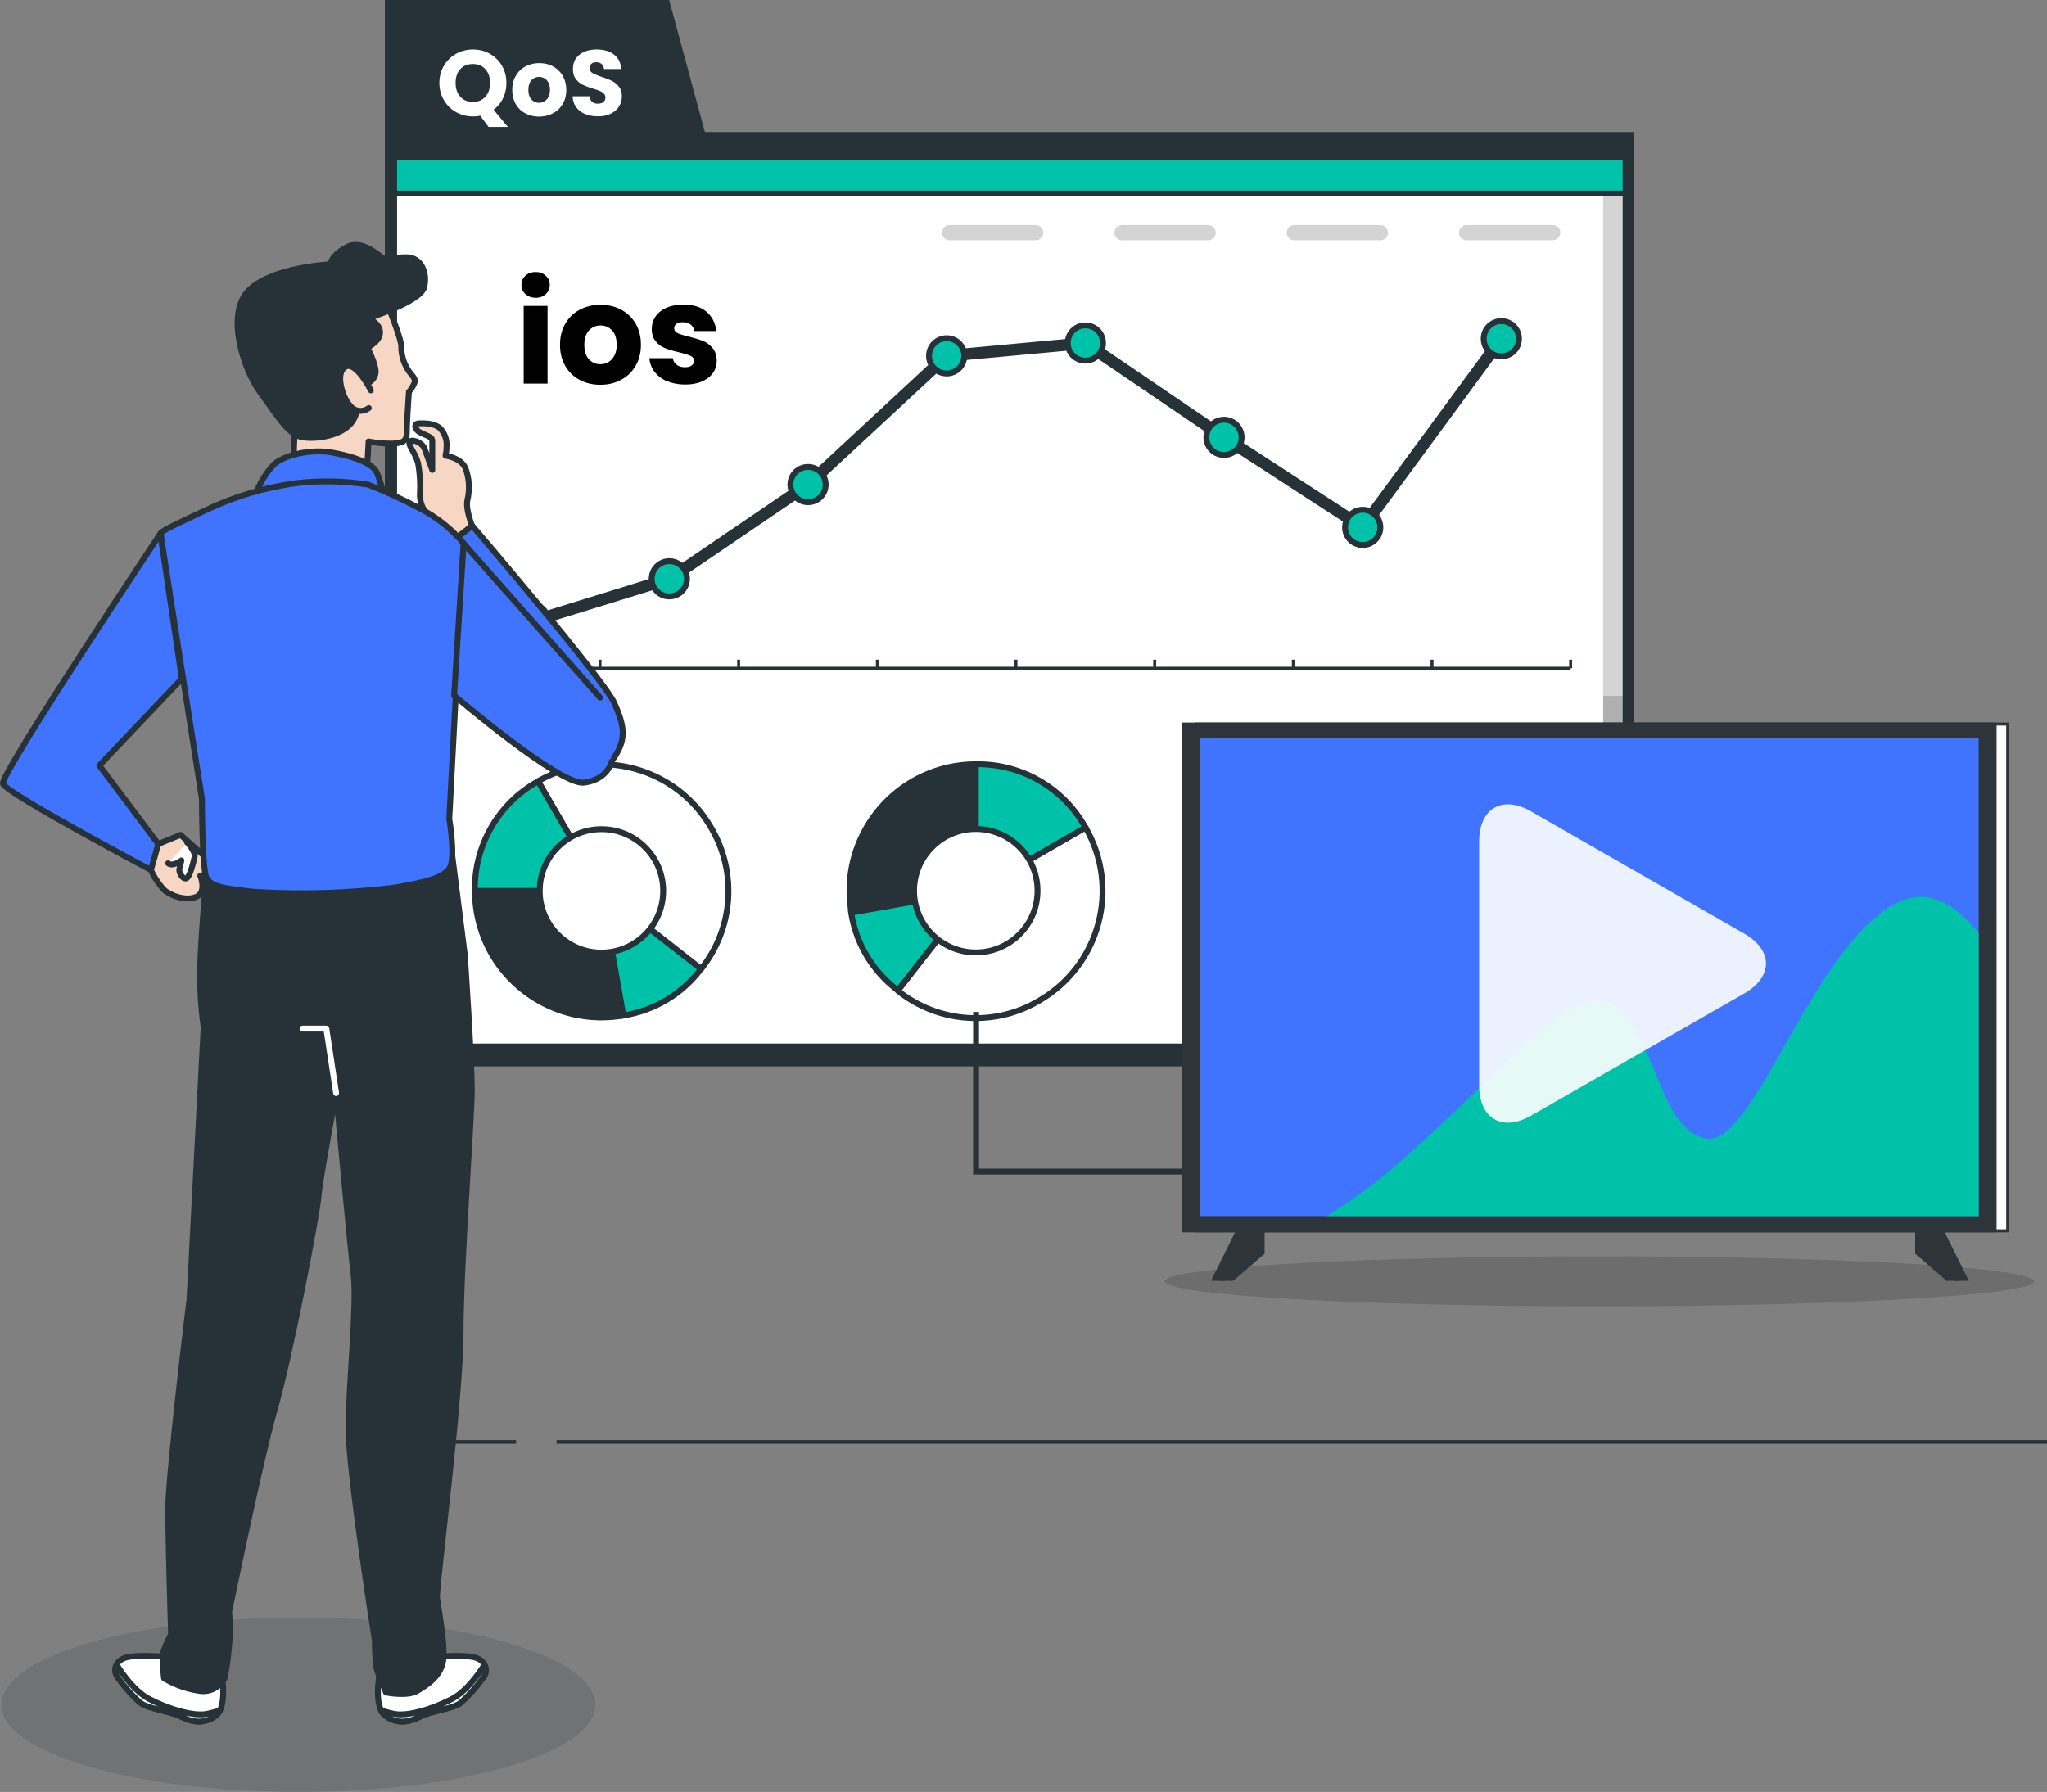 <svg xmlns="http://www.w3.org/2000/svg" id="Layer_1" data-name="Layer 1" viewBox="0 0 229.77 201.18"><rect x="0" y="0" width="229.77" height="201.18" fill="#808080" stroke="none"/><defs><clipPath id="clippath"><path d="M44.24 17.65h138.23v99.84H44.24z" class="cls-1"/></clipPath><clipPath id="clippath-1"><path d="M134.68 82.85h87.42v53.76h-87.42z" class="cls-1"/></clipPath><style>.cls-1,.cls-3,.cls-4,.cls-7{fill:none}.cls-10,.cls-11,.cls-12,.cls-13,.cls-3,.cls-4,.cls-7,.cls-9{stroke:#263238}.cls-10,.cls-12,.cls-13,.cls-7,.cls-9{stroke-linecap:round}.cls-10,.cls-12,.cls-13,.cls-9{stroke-linejoin:round}.cls-14,.cls-15,.cls-9{fill:#fff}.cls-10,.cls-11,.cls-12,.cls-13,.cls-9{stroke-width:.66px}.cls-16{isolation:isolate;opacity:.17}.cls-10{fill:#263238}.cls-13{fill:#4074ff}.cls-11,.cls-15,.cls-21,.cls-3,.cls-4,.cls-7{stroke-miterlimit:10}.cls-3{stroke-width:.33px}.cls-4{stroke-width:.41px}.cls-11{fill:#00c2a9}.cls-12{fill:#f7d6c4}.cls-21{fill:#2e353a}.cls-7{stroke-width:1.32px}.cls-15,.cls-21{stroke:#2e353a;stroke-width:.34px}</style></defs><g id="freepik--Line--inject-48"><path d="M57.93 161.88H47.44M229.77 161.88H62.48" class="cls-4"/></g><path d="M79.12 14.82 75.11 0H43.2v119.72h140.2V14.82H79.12z" style="fill:#263238"/><path d="M44.24 17.65h138.23v99.84H44.24z" class="cls-14"/><g style="clip-path:url(#clippath)"><path d="M179.95 16.79h3.21v101.45h-3.21z" class="cls-16"/><path d="M179.95 78.13h3.21v39.29h-3.21z" class="cls-16"/><path d="M43.69 16.3h138.97v5.43H43.69z" class="cls-11"/></g><path d="M44.24 17.65h138.23v99.84H44.24z" style="stroke-width:.66px;stroke-linejoin:round;stroke-linecap:round;stroke:#263238;fill:none"/><g style="opacity:.17"><path d="M116.26 26.97h-9.67a.85.85 0 1 1 0-1.7h9.67a.85.85 0 1 1 0 1.7ZM135.61 26.97h-9.67a.85.85 0 1 1 0-1.7h9.67a.85.85 0 1 1 0 1.7ZM154.95 26.97h-9.67a.85.85 0 1 1 0-1.7h9.67a.85.85 0 1 1 0 1.7ZM174.29 26.97h-9.67a.85.85 0 1 1 0-1.7h9.67a.85.85 0 1 1 0 1.7Z"/></g><path d="M51.78 75.02H176.3M51.78 75.02v-.96M67.35 75.02v-.96M82.91 75.02v-.96M98.48 75.02v-.96M114.04 75.02v-.96M129.61 75.02v-.96M145.17 75.02v-.96M160.74 75.02v-.96M176.3 75.02v-.96" class="cls-3"/><path d="M75.13 64.99 59.57 69.8M90.7 54.4 75.13 64.99M106.26 39.96 90.7 54.4M121.83 38.52l-15.57 1.44M137.39 49.1l-15.56-10.58M152.96 59.21 137.39 49.1M168.52 38.03l-15.56 21.18" class="cls-7"/><path d="M59.57 67.82c1.1 0 1.98.89 1.98 1.98 0 1.1-.89 1.98-1.98 1.98-1.1 0-1.98-.89-1.98-1.98 0-1.1.89-1.98 1.98-1.98ZM75.13 63c1.1 0 1.98.89 1.98 1.98 0 1.1-.89 1.98-1.98 1.98-1.1 0-1.98-.89-1.98-1.98 0-1.1.89-1.98 1.98-1.98ZM90.7 52.42c1.1 0 1.98.89 1.98 1.98 0 1.1-.89 1.98-1.98 1.98-1.1 0-1.98-.89-1.98-1.98 0-1.1.89-1.98 1.98-1.98ZM106.26 37.97c1.1 0 1.98.89 1.98 1.98 0 1.1-.89 1.98-1.98 1.98-1.1 0-1.98-.89-1.98-1.98 0-1.1.89-1.98 1.98-1.98ZM121.83 36.53c1.1 0 1.98.89 1.98 1.98 0 1.1-.89 1.98-1.98 1.98-1.1 0-1.98-.89-1.98-1.98 0-1.1.89-1.98 1.98-1.98ZM137.39 47.12c1.1 0 1.98.89 1.98 1.98 0 1.1-.89 1.98-1.98 1.98-1.1 0-1.98-.89-1.98-1.98 0-1.1.89-1.98 1.98-1.98ZM152.96 57.23c1.1 0 1.98.89 1.98 1.98 0 1.1-.89 1.98-1.98 1.98-1.1 0-1.98-.89-1.98-1.98 0-1.1.89-1.98 1.98-1.98ZM168.52 36.05c1.1 0 1.98.89 1.98 1.98 0 1.1-.89 1.98-1.98 1.98-1.1 0-1.98-.89-1.98-1.98 0-1.1.89-1.98 1.98-1.98Z" class="cls-11"/><path d="m109.53 100-13.96 2.47c-1.36-7.73 3.8-15.09 11.52-16.46.81-.14 1.64-.21 2.47-.21l-.03 14.2Z" class="cls-10"/><path d="m109.53 100-8.74 11.19a13.503 13.503 0 0 1-5.25-8.73l13.99-2.47Z" class="cls-11"/><path d="m109.53 100 12.31-7.1c3.94 6.79 1.62 15.48-5.16 19.42-.01 0-.02.01-.03.02-5 2.98-11.33 2.53-15.87-1.11l8.76-11.23Z" class="cls-9"/><path d="M109.53 100V85.8c5.1-.09 9.83 2.64 12.31 7.1l-12.31 7.1Z" class="cls-11"/><circle cx="109.53" cy="100" r="6.93" style="fill:#fff;stroke-linejoin:round;stroke-linecap:round;stroke:#263238;stroke-width:.66px"/><path d="m67.51 100.02 2.47 13.99c-7.72 1.36-15.09-3.79-16.46-11.52 0 0 0 0 0 0-.14-.81-.22-1.64-.22-2.47h14.21Z" class="cls-10"/><path d="m67.51 100.02 11.19 8.75c-2.12 2.82-5.25 4.7-8.73 5.24l-2.47-13.99Z" class="cls-11"/><path d="M67.51 100.02 60.4 87.71c6.8-3.92 15.49-1.59 19.41 5.2a13.99 13.99 0 0 1-1.11 15.87l-11.19-8.77Z" class="cls-9"/><path d="M67.51 100.02H53.3c-.09-5.1 2.64-9.83 7.1-12.31l7.11 12.31Z" class="cls-11"/><circle cx="67.51" cy="100.02" r="6.93" class="cls-9"/><path d="M109.56 113.61v17.92h23.27" style="stroke-miterlimit:10;stroke-width:.66px;stroke:#263238;fill:none"/><g id="freepik--character-1--inject-92"><ellipse cx="33.49" cy="191.39" rx="33.34" ry="9.79" style="fill:#2e353a;opacity:.19"/><path d="M47.14 55.42c.06-1.14-.01-2.29-.21-3.41-.32-1.17-1.07-1.92-.97-2.35s1.39-.11 1.71.75.85 2.35.85 2.35v-3.31c0-.54-1.28-.66-1.71-1.17s-.11-.75.21-.75 1.6-.11 2.35.53c.56.56.83 1.35.75 2.14 0 .32-.04.64-.11.96 0 0 1.71.21 2.23 1.39.44 1.16.51 2.42.22 3.62-.22.97.53 2.88.53 2.88l-2.24 1.71s-1.81-1.92-2.77-2.99c-.57-.65-.88-1.48-.85-2.35Z" class="cls-12"/><path d="m53.01 59.04-2.24 1.71s12.33 25.13 13.5 25.99 2.64 1.07 4.38-1.28 1.49-3.84.32-6.51c-1.18-2.66-15.96-19.92-15.96-19.92Z" class="cls-13"/><path d="M43.45 34.13s1.59 3.82 1.59 4.77c0 .9.24 1.78.71 2.55.48.79 1.04 1.03.71 1.67-.14.32-.33.61-.56.87 0 0-.24 3.43-.24 4.54s-.56 1.19-1.59 1.27c-.91.01-1.81-.07-2.7-.24l-.16 3.02s-3.82-.48-5.33-.48h-2.94l.16-4.69c-.88-1.74-1.63-3.55-2.23-5.41a5.725 5.725 0 0 1 3.35-7.37c.31-.12.62-.2.95-.26 2.73-.51 5.51-.59 8.27-.24Z" class="cls-12"/><path d="M40.77 43.27s1.67-.48 1.36-1.91-.87-2.06-.79-2.3 1.32-.72 1.32-1.75-1.32-1.59-1.32-1.59 5.88-1.83 6.28-3.5c.4-1.67-.4-3.34-1.98-3.34-.8 0-1.6.08-2.39.24-.32 0-2.39-2.31-4.21-1.43s-1.98 1.98-1.98 1.98-6.68.32-9.22 3.02c-2.55 2.7-.4 8.99 1.32 11.29 1.72 2.3 3.1 4.77 4.69 5.09 1.59.32 4.54-.16 5.65-1.67 1.11-1.51.56-3.82.56-3.82l.73-.32Z" class="cls-10"/><path d="M41.63 43.83s-1.67-3.34-2.86-2.64c-1.19.69-.32 3.43.48 4.3.48.68 1.41.84 2.09.36.02-.01.04-.03.06-.04" class="cls-12"/><path d="M28.82 55.2a9.38 9.38 0 0 1 1.98-3.1c1.19-1.03 4.13-1.75 6.61-1.27 2.48.48 4.46 1.19 4.93 2.31.36.96.66 1.94.87 2.94 0 0-2.3-1.12-6.84-1.12-2.62-.02-5.23.38-7.72 1.2l.15-.96Z" class="cls-13"/><path d="M18.52 185.99s-3.02-.24-4.29.08-1.59 1.43-1.03 2.22c.74 1.05 1.59 2.01 2.54 2.86.79.66 3.31.95 4.45 1.51 1.14.56 2.47 1.04 3.97 0s.66-4.93.66-4.93-3.75.63-6.29-1.75Z" class="cls-9"/><path d="M23.13 192.43c-1.43.24-4.05-.48-6.36-1.67-1.62-.84-3.01-2.78-3.68-3.86-.23.45-.19.99.11 1.4.74 1.05 1.59 2.01 2.54 2.86.79.66 3.31.95 4.45 1.51 1.14.56 2.47 1.04 3.97 0 .24-.17.42-.4.54-.66-.51.18-1.03.32-1.57.42ZM48.95 185.99s3.02-.24 4.29.08 1.59 1.43 1.04 2.22c-.74 1.04-1.6 2-2.55 2.86-.79.66-3.34.95-4.45 1.51-1.11.56-2.47 1.04-3.97 0s-.66-4.93-.66-4.93 3.75.63 6.29-1.75Z" class="cls-9"/><path d="M44.34 192.43c1.43.24 4.05-.48 6.36-1.67 1.62-.84 3.01-2.78 3.68-3.86.23.45.19.99-.11 1.4-.74 1.04-1.6 2-2.55 2.86-.79.66-3.34.95-4.45 1.51-1.11.56-2.47 1.04-3.97 0-.24-.17-.42-.4-.54-.66.51.18 1.03.32 1.57.42Z" class="cls-9"/><path d="M23.17 98.15s-.66 7.4-.71 10.74c-.03 2.15.1 4.31.4 6.44l-1.59 30.54s-2.39 19.64-2.39 23.54.32 14.08.32 14.08c-.36.7-.68 1.41-.95 2.15 0 .93.05 1.86.16 2.78 1.24.75 2.62 1.23 4.05 1.43 1.16.15 2.28-.46 2.78-1.51.28-1.53.46-3.08.56-4.63.03-.93 0-1.86-.08-2.78 0 0 3.5-17.1 5.17-22.9 1.67-5.81 4.69-21.56 4.85-23.62.16-2.06 1.98-11.69 1.98-11.69s1.59 17.26 1.98 20.5c.39 3.24-.58 12.31-.58 17.19s2.96 23.8 2.96 23.8c-.01 1 .04 1.99.15 2.98.16.66 1.1 2.83 1.1 2.83s2.35.47 3.46-.16c1.1-.63 2.82-1.73 2.98-3.61.16-1.88-.56-5.7-.71-6.8s2.64-22.32 2.64-29.85 1.26-23.89 1.26-27.34-.79-15.09-.79-15.09l-1.41-11.15s-13.08 4.93-27.6 2.15Z" class="cls-10"/><path d="m37.73 122.72-1.1-7.24h-2.67" style="stroke:#fff;stroke-width:.66px;stroke-linejoin:round;stroke-linecap:round;fill:none"/><path d="M18.01 59.9S.02 86.89.33 87.98 17.92 98.2 17.92 98.2l-.16-3.46-6.61-8.8 9.26-9.74L18 59.89Z" class="cls-13"/><path d="m17.77 94.75 2.49-1.02 2.64 2.35s.92 1.92.24 2.08l-.66.16s.75 1.81-.42 2.35-2.88-.11-3.63-.75a8.418 8.418 0 0 1-1.49-2.24l.83-2.92Z" class="cls-12"/><path d="M21 94.57s.97 1.07.85 1.6-.53 2.35-.96 2.45-.85-.75-.75-1.06c.09-.32.16-.64.22-.96 0 0-.97.75-1.49.32" class="cls-9"/><path d="M41.31 54.41c-2.68-.43-5.41-.48-8.11-.16-3.44.47-6.78 1.46-9.92 2.94-1.98.95-5.24 2.39-5.24 2.7s4.63 29.82 4.63 29.82 0 7.64.48 8.75c.48 1.11 1.91 1.28 5.41 1.67 5.25.32 10.53.16 15.75-.48 3.1-.56 5.81-1.04 6.28-2.47.48-1.43-.16-5.25-.16-5.25l1.62-30.92c-1.38-1.65-3.09-3-5.01-3.97-1.85-.99-3.77-1.88-5.73-2.64Z" class="cls-13"/><path d="m67.36 78.32-15.32-17.3-1.07 17.06s11.86 10.1 14.55 9.79 3.15-2.38 3.15-2.38" class="cls-13"/></g><path d="m54.84 14.25-.94-1.26c-.28.06-.55.08-.81.08-.69 0-1.32-.16-1.89-.48-.57-.32-1.03-.77-1.37-1.34-.34-.57-.51-1.22-.51-1.94s.17-1.36.51-1.93c.34-.57.79-1.02 1.37-1.34.57-.32 1.21-.48 1.89-.48s1.32.16 1.89.48 1.03.77 1.36 1.34c.33.57.5 1.21.5 1.93 0 .63-.13 1.2-.38 1.72s-.61.95-1.06 1.29l1.61 1.93h-2.16Zm-3.17-3.39c.35.39.82.58 1.41.58s1.05-.19 1.4-.58c.35-.39.53-.9.53-1.54s-.18-1.16-.53-1.55c-.35-.39-.82-.58-1.4-.58s-1.06.19-1.41.57c-.35.38-.53.9-.53 1.55s.18 1.16.53 1.55ZM58.96 12.72c-.46-.24-.81-.59-1.07-1.04-.26-.45-.39-.98-.39-1.59s.13-1.13.4-1.58c.26-.46.63-.81 1.09-1.05s.97-.37 1.54-.37 1.09.12 1.54.37.82.59 1.09 1.05c.26.46.4.98.4 1.58s-.13 1.13-.4 1.58c-.27.46-.63.81-1.1 1.05-.46.24-.98.37-1.55.37s-1.08-.12-1.54-.37Zm2.41-1.56c.24-.25.36-.61.36-1.07s-.12-.82-.35-1.07c-.23-.25-.52-.38-.86-.38s-.64.12-.87.37c-.23.25-.34.61-.34 1.08s.11.82.34 1.07c.23.25.51.38.85.38s.63-.13.87-.38ZM65.7 12.81c-.42-.17-.76-.43-1.02-.77-.25-.34-.39-.75-.4-1.23h1.9c.03.27.12.48.28.62.16.14.37.21.63.21s.47-.06.63-.18a.62.62 0 0 0 .23-.51.61.61 0 0 0-.18-.45c-.12-.12-.27-.22-.45-.29-.18-.08-.43-.16-.76-.26-.47-.15-.86-.29-1.16-.44-.3-.15-.56-.36-.77-.65-.22-.29-.32-.66-.32-1.12 0-.68.25-1.22.74-1.6.49-.39 1.14-.58 1.93-.58s1.46.19 1.95.58c.49.39.76.92.79 1.61h-1.93a.746.746 0 0 0-.26-.56c-.16-.14-.37-.2-.62-.2-.22 0-.39.06-.52.17-.13.11-.2.28-.2.5 0 .24.11.42.33.55.22.13.57.27 1.04.43.47.16.86.31 1.15.46.3.15.55.36.77.64.22.28.32.64.32 1.07s-.11.8-.32 1.14c-.21.34-.52.61-.92.81-.4.2-.88.3-1.43.3s-1.02-.09-1.44-.26Z" class="cls-14"/><ellipse id="freepik--shadow-1--inject-63" cx="179.52" cy="143.85" rx="48.79" ry="2.81" style="opacity:.15;isolation:isolate"/><g id="freepik--device-1--inject-63"><path d="M141.78 136.17h-.9l-3.69 7.45h1.18l3.41-2.95v-4.5z" class="cls-21"/><path d="M137.39 143.62h-1.18l3.69-7.45h1.19l-3.7 7.45zM215.14 136.17h.91l3.69 7.45h-1.18l-3.42-2.95v-4.5z" class="cls-21"/><path d="M219.54 143.62h1.18l-3.7-7.45h-1.18l3.7 7.45z" class="cls-21"/><path d="M134.25 81.29h91.11v56.89h-91.11z" class="cls-15"/><path d="M132.83 81.29h91.11v56.89h-91.11z" class="cls-21"/><path d="M134.68 82.85h87.42v53.76h-87.42z" class="cls-15"/></g><g style="clip-path:url(#clippath-1)"><path d="M134.62 82.13h87.78v68.35h-87.78z" style="fill:#4074ff"/><path d="M222.96 105.84c-4.14-5.57-8-7.08-13.17-2.2-7.93 7.47-13.62 25.47-18.45 24.15-4.83-1.32-4.83-8.78-9.22-14.03-4.39-5.24-11.86 5.25-25.47 17.1a57.21 57.21 0 0 1-22.39 12.03v8.18h88.7v-45.24Z" style="fill:#00c2a9"/></g><path d="M171.86 91.09c-3.22-1.85-5.83-.33-5.83 3.38v27.4c0 3.72 2.61 5.23 5.83 3.38l23.95-13.73c3.22-1.85 3.22-4.84 0-6.69L171.86 91.1Z" class="cls-14" style="opacity:.9"/><path d="M58.98 33.02c-.3-.28-.45-.62-.45-1.03s.15-.76.45-1.04c.3-.28.68-.41 1.15-.41s.84.14 1.13.41c.3.28.45.62.45 1.04s-.15.75-.45 1.03c-.3.28-.68.41-1.13.41s-.85-.14-1.15-.41Zm2.48 1.32v8.73h-2.68v-8.73h2.68ZM65.06 42.65c-.68-.37-1.22-.89-1.61-1.56-.39-.68-.59-1.47-.59-2.38s.2-1.69.59-2.37c.4-.68.94-1.21 1.63-1.57.69-.36 1.46-.55 2.32-.55s1.63.18 2.32.55c.69.37 1.23.89 1.63 1.57.4.68.59 1.47.59 2.37s-.2 1.69-.6 2.37c-.4.68-.95 1.21-1.64 1.57-.69.37-1.47.55-2.32.55s-1.62-.18-2.31-.55Zm3.62-2.33c.36-.38.54-.91.54-1.61s-.17-1.24-.52-1.61-.78-.56-1.29-.56-.96.19-1.3.56c-.34.37-.52.91-.52 1.62s.17 1.24.51 1.61.76.56 1.28.56.95-.19 1.31-.56ZM74.88 42.81c-.59-.26-1.06-.62-1.41-1.07-.34-.45-.54-.96-.58-1.53h2.64c.03.3.17.55.42.74.25.19.56.28.92.28.33 0 .59-.06.77-.2.18-.13.27-.3.27-.51 0-.25-.13-.44-.39-.56-.26-.12-.68-.25-1.27-.4-.63-.15-1.15-.3-1.56-.46-.42-.16-.78-.42-1.08-.77s-.45-.82-.45-1.42c0-.5.14-.96.42-1.37s.68-.74 1.22-.98c.54-.24 1.18-.36 1.92-.36 1.1 0 1.96.27 2.59.81s.99 1.26 1.09 2.16h-2.47c-.04-.3-.17-.54-.4-.72s-.52-.27-.88-.27c-.31 0-.55.06-.72.18a.56.56 0 0 0-.25.49c0 .25.13.44.4.56.27.12.68.25 1.24.38.65.17 1.17.33 1.58.49.41.16.76.42 1.07.78s.47.84.48 1.45c0 .51-.14.97-.43 1.37-.29.4-.7.72-1.24.95-.54.23-1.16.34-1.87.34-.76 0-1.44-.13-2.03-.39Z"/></svg>